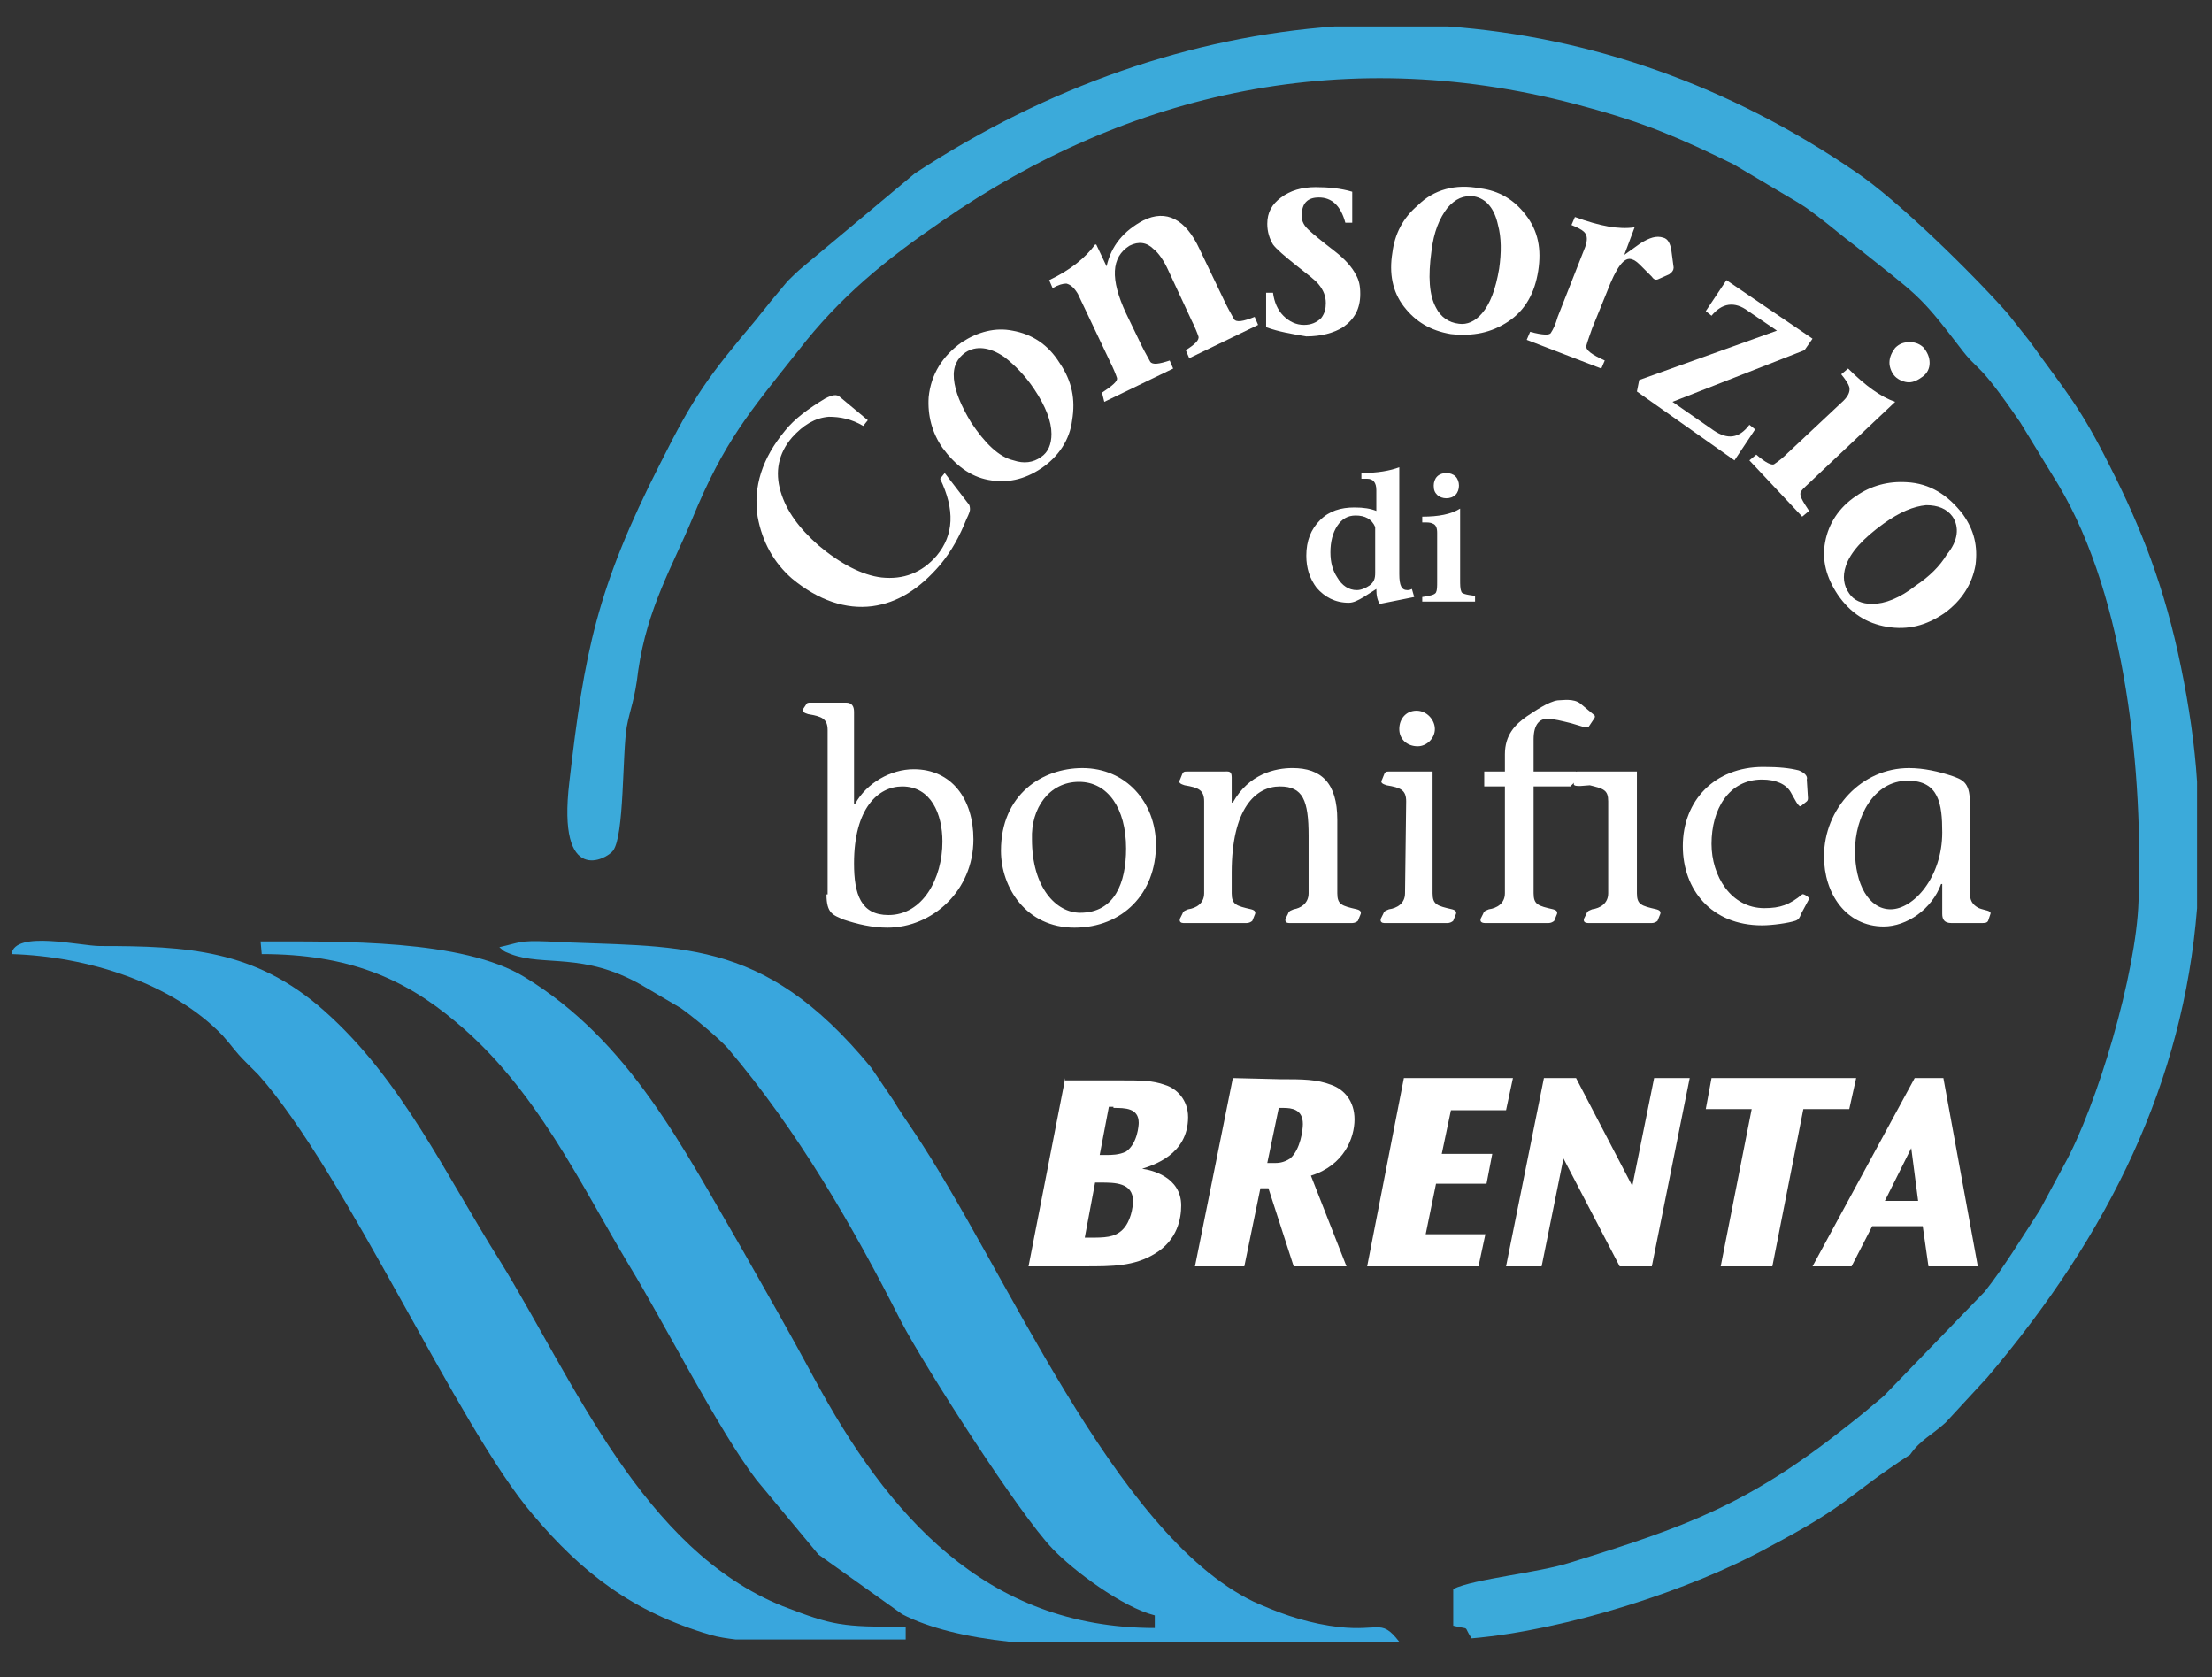 <?xml version="1.0" encoding="utf-8"?>
<!-- Generator: Adobe Illustrator 28.3.0, SVG Export Plug-In . SVG Version: 6.00 Build 0)  -->
<svg version="1.1" id="Livello_1" xmlns="http://www.w3.org/2000/svg" xmlns:xlink="http://www.w3.org/1999/xlink" x="0px" y="0px"
	 viewBox="0 0 192.7 146.1" style="enable-background:new 0 0 192.7 146.1;" xml:space="preserve">
<rect x="0" y="0" width="192.7" height="146.1" fill="#333333" stroke="none"/>
<style type="text/css">
	.st0{fill:#FFFFFF;}
	.st1{fill-rule:evenodd;clip-rule:evenodd;fill:#3BAADA;}
	.st2{fill-rule:evenodd;clip-rule:evenodd;fill:#39A6DD;}
</style>
<path class="st0" d="M160.1,51.8c-1-1.5-1.4-3-1.1-4.6c0.3-1.6,1.2-3,2.7-4c1.3-0.9,2.8-1.3,4.4-1.2c2,0.1,3.6,1.1,4.9,2.8
	c1,1.4,1.3,2.8,1.1,4.4c-0.3,1.7-1.2,3.1-2.7,4.2c-1.6,1.1-3.2,1.5-5,1.2C162.6,54.3,161.2,53.4,160.1,51.8 M170.1,45
	c-0.5-0.7-1.3-1-2.3-1c-1.1,0.1-2.3,0.6-3.7,1.6c-1.8,1.3-2.9,2.5-3.3,3.7c-0.3,0.9-0.2,1.7,0.3,2.4c0.4,0.6,1.1,0.9,2,0.9
	c1.1,0,2.4-0.5,3.8-1.6c1.2-0.8,2.1-1.7,2.7-2.7C170.6,47.1,170.7,45.9,170.1,45L170.1,45z"/>
<path class="st0" d="M165.1,30.3c0.4-0.4,0.8-0.5,1.3-0.5s0.9,0.2,1.2,0.5c0.3,0.4,0.5,0.8,0.5,1.3c0,0.5-0.2,0.9-0.6,1.2
	c-0.4,0.3-0.8,0.5-1.2,0.5s-0.9-0.2-1.2-0.5c-0.3-0.3-0.5-0.8-0.5-1.2C164.6,31.1,164.8,30.7,165.1,30.3"/>
<path class="st0" d="M165.1,35L165.1,35l-7.1,6.7c-0.5,0.5-0.9,0.8-1.1,1.1c-0.2,0.3,0.1,0.8,0.7,1.7l-0.6,0.5l-4.6-4.9l0.6-0.5
	c0.8,0.7,1.4,1,1.6,0.8c0.3-0.2,0.7-0.5,1.2-1l4.8-4.5c0.4-0.4,0.6-0.8,0.5-1.2c-0.1-0.3-0.3-0.6-0.7-1.1l0.6-0.5
	C162.5,33.6,163.9,34.6,165.1,35"/>
<path class="st0" d="M142.6,34.1l0.2-1l12-4.3l-2.5-1.7c-1.2-0.9-2.3-0.7-3.2,0.4l-0.5-0.4l1.8-2.7l7.5,5.1l-0.7,1L145.7,35l3.6,2.5
	c1.2,0.8,2.2,0.7,3.1-0.5l0.5,0.4l-1.8,2.7L142.6,34.1L142.6,34.1z"/>
<path class="st0" d="M142.4,19.8l-0.9,2.4l0,0l1.4-1c0.8-0.5,1.4-0.7,2-0.5c0.4,0.1,0.6,0.5,0.7,1.1l0.2,1.5c0,0.2-0.1,0.4-0.4,0.6
	l-0.9,0.4c-0.2,0.1-0.4,0.1-0.6-0.2l-0.9-0.9c-0.3-0.3-0.5-0.5-0.8-0.6c-0.7-0.3-1.4,0.7-2.2,2.8l-1.3,3.2c-0.2,0.6-0.4,1.1-0.5,1.5
	s0.5,0.8,1.6,1.3l-0.3,0.7l-6.5-2.5l0.3-0.7c1.1,0.3,1.7,0.3,1.8,0.1c0.2-0.3,0.4-0.7,0.6-1.4l2.4-6.1c0.2-0.6,0.2-1-0.1-1.3
	c-0.2-0.2-0.6-0.4-1.1-0.6l0.3-0.7C139.4,19.7,141,20,142.4,19.8L142.4,19.8L142.4,19.8z"/>
<path class="st0" d="M126.4,29.1c-1.8-0.3-3.1-1.1-4.1-2.4c-1-1.3-1.3-2.9-1-4.7c0.2-1.6,0.9-3,2.2-4.1c1.4-1.4,3.3-1.9,5.4-1.5
	c1.7,0.2,3,1,4,2.3c1.1,1.4,1.4,3,1.1,4.9c-0.3,1.9-1.1,3.4-2.6,4.4S128.3,29.3,126.4,29.1 M128.4,17.1c-0.9-0.1-1.6,0.2-2.3,1
	c-0.7,0.9-1.2,2.1-1.4,3.8c-0.3,2.2-0.2,3.8,0.4,4.9c0.4,0.8,1.1,1.3,2,1.4c0.7,0.1,1.4-0.2,2-0.9c0.7-0.8,1.2-2.1,1.5-3.9
	c0.2-1.4,0.2-2.7-0.1-3.8C130.2,18.2,129.5,17.3,128.4,17.1L128.4,17.1z"/>
<path class="st0" d="M110.3,28.5v-3h0.6c0.1,0.8,0.4,1.5,0.9,2s1.1,0.8,1.8,0.8c0.6,0,1.1-0.2,1.5-0.6c0.3-0.4,0.4-0.8,0.4-1.3
	c0-0.6-0.2-1.1-0.6-1.6c-0.3-0.4-1-0.9-2-1.7c-1-0.8-1.7-1.4-2-1.8c-0.3-0.5-0.5-1.1-0.5-1.8c0-1,0.4-1.7,1.2-2.3s1.8-0.9,3-0.9
	c1.1,0,2.2,0.1,3.2,0.4v2.7h-0.6c-0.4-1.5-1.2-2.2-2.3-2.2c-1,0-1.5,0.5-1.5,1.6c0,0.5,0.2,0.9,0.8,1.4c0.1,0.1,0.8,0.7,2.1,1.7
	c0.9,0.7,1.5,1.4,1.8,2c0.3,0.5,0.4,1,0.4,1.7c0,1.3-0.5,2.2-1.5,2.9c-0.8,0.5-1.9,0.8-3.2,0.8C112.6,29.1,111.4,28.9,110.3,28.5"/>
<path class="st0" d="M98.1,27.3l1.4,2.9c0.3,0.6,0.6,1.1,0.7,1.3c0.2,0.3,0.8,0.2,1.7-0.1l0.3,0.7l-6,2.9L96,34.2
	c0.9-0.6,1.4-1,1.3-1.3c-0.1-0.3-0.3-0.8-0.6-1.4l-2.8-5.9c-0.3-0.5-0.6-0.8-1-0.9c-0.3,0-0.7,0.1-1.2,0.4l-0.3-0.7
	c1.9-0.9,3.2-2,4-3.1l0.1,0l0.9,1.9c0.4-1.8,1.5-3.1,3.2-4c2-1,3.7-0.1,4.9,2.5l2.3,4.8c0.3,0.6,0.6,1.1,0.7,1.3
	c0.2,0.3,0.8,0.2,1.8-0.2l0.3,0.7l-6,2.9l-0.3-0.7c0.8-0.5,1.2-0.9,1.1-1.2c-0.1-0.3-0.3-0.8-0.6-1.4l-2-4.3
	c-0.4-0.9-0.9-1.6-1.3-1.9c-0.6-0.6-1.3-0.7-2.1-0.3C96.8,22.4,96.7,24.3,98.1,27.3"/>
<path class="st0" d="M90.7,40.8c-1.5,1-3,1.3-4.6,1c-1.6-0.3-2.9-1.3-4-2.8c-0.9-1.3-1.3-2.8-1.2-4.4c0.2-2,1.2-3.6,2.9-4.8
	c1.4-0.9,2.9-1.3,4.4-1c1.7,0.3,3.1,1.2,4.1,2.8c1.1,1.6,1.4,3.2,1.1,5C93.2,38.3,92.2,39.8,90.7,40.8 M84.1,30.7
	c-0.7,0.5-1.1,1.2-1,2.3c0.1,1.1,0.6,2.3,1.5,3.8c1.2,1.8,2.4,3,3.7,3.3c0.9,0.3,1.7,0.2,2.4-0.3c0.6-0.4,0.9-1.1,0.9-2
	c0-1.1-0.5-2.4-1.5-3.9c-0.8-1.2-1.7-2.1-2.6-2.8C86.2,30.2,85,30.1,84.1,30.7L84.1,30.7z"/>
<path class="st0" d="M81.9,41.7l0.4-0.5l2,2.6c0.2,0.2,0.2,0.4,0.2,0.6c0,0.1-0.1,0.4-0.3,0.8c-0.6,1.5-1.3,2.8-2.3,4
	c-1.8,2.1-3.7,3.3-5.9,3.6c-2.3,0.3-4.7-0.5-7-2.4C67.4,49,66.4,47.2,66,45c-0.4-2.6,0.4-5.1,2.4-7.5c0.8-1,2-1.9,3.5-2.8
	c0.6-0.3,1-0.4,1.3-0.1l2.4,2l-0.4,0.5c-1-0.6-2-0.8-3-0.8C71,36.4,70,37,69,38.1c-1.2,1.4-1.5,3-1,4.7c0.5,1.7,1.6,3.2,3.3,4.7
	c1.9,1.6,3.8,2.6,5.5,2.8c1.9,0.2,3.5-0.4,4.8-1.9C83.1,46.6,83.2,44.4,81.9,41.7"/>
<path class="st0" d="M124.9,42.3c0-0.3,0.1-0.6,0.3-0.8s0.5-0.3,0.8-0.3s0.6,0.1,0.8,0.3c0.2,0.2,0.3,0.5,0.3,0.8s-0.1,0.6-0.3,0.8
	c-0.2,0.2-0.5,0.3-0.8,0.3s-0.6-0.1-0.8-0.3C125,42.9,124.9,42.7,124.9,42.3 M127.2,44.3L127.2,44.3l0,6.2c0,0.4,0,0.8,0.1,1
	c0,0.2,0.4,0.3,1.2,0.4v0.5h-4.6V52c0.7-0.1,1.1-0.2,1.2-0.4s0.1-0.5,0.1-1v-4.2c0-0.4-0.1-0.7-0.4-0.8c-0.2-0.1-0.4-0.1-0.9-0.1V45
	C125.3,45,126.4,44.8,127.2,44.3L127.2,44.3z M123.2,52l-3,0.6c-0.2-0.3-0.3-0.7-0.3-1.3l-1.1,0.7c-0.5,0.3-0.9,0.5-1.3,0.5
	c-1.2,0-2.1-0.5-2.8-1.3c-0.6-0.8-0.9-1.7-0.9-2.8c0-1.3,0.4-2.3,1.2-3.1c0.8-0.8,1.8-1.1,3-1.1c0.8,0,1.4,0.1,1.9,0.3v-1.8
	c0-0.7-0.3-1-0.8-1h-0.5v-0.5c1.4,0,2.5-0.2,3.3-0.5l0,0v9.3c0,1,0.2,1.4,0.7,1.4c0.1,0,0.2,0,0.4-0.1L123.2,52L123.2,52z
	 M119.8,49.9v-4c-0.3-0.7-0.9-1-1.7-1c-0.7,0-1.2,0.3-1.6,0.9c-0.4,0.6-0.6,1.4-0.6,2.3c0,0.9,0.2,1.6,0.6,2.2
	c0.4,0.7,1,1.1,1.7,1.1c0.4,0,0.8-0.2,1.1-0.4C119.7,50.7,119.8,50.4,119.8,49.9L119.8,49.9z"/>
<path class="st0" d="M166.5,100l0.6,4.6h-2.9C164.2,104.6,166.5,100,166.5,100z M166.8,93.9l-8.9,16.4h3.4l1.8-3.5h4.4l0.5,3.5h4.3
	l-3-16.4H166.8z M149.1,93.9l-0.5,2.7h4l-2.7,13.7h4.5l2.7-13.7h4l0.6-2.7H149.1L149.1,93.9z M134.5,93.9l-3.3,16.4h3.1l1.9-9.4
	l4.9,9.4h2.8l3.3-16.4h-3.1l-1.9,9.4l-4.9-9.4H134.5L134.5,93.9z M122.3,93.9l-3.2,16.4h9.7l0.6-2.8h-5.2l0.9-4.4h4.4l0.5-2.6h-4.4
	l0.8-3.8h4.8l0.6-2.8H122.3L122.3,93.9z M111.8,96.5c0.7,0,1.7,0.1,1.7,1.4c0,0.5-0.2,2.2-1.1,3c-0.6,0.4-1.1,0.4-1.4,0.4h-0.6
	l1-4.8L111.8,96.5L111.8,96.5z M107.4,93.9l-3.3,16.4h4.3l1.4-6.8h0.7l2.2,6.8h4.6l-3.1-7.9c2.9-0.9,3.8-3.3,3.8-4.9s-0.9-2.6-2-3
	c-1.3-0.5-2.5-0.5-4.5-0.5L107.4,93.9L107.4,93.9z M95.9,103c1.2,0,2.8,0,2.8,1.6c0,0.6-0.2,1.8-0.9,2.5s-1.6,0.7-2.9,0.7h-0.4
	l0.9-4.8L95.9,103L95.9,103z M97,96.5c1,0,2.2,0,2.2,1.3c0,0.2-0.1,1.8-1.1,2.5c-0.6,0.3-1.3,0.3-1.7,0.3h-0.6l0.8-4.2H97L97,96.5z
	 M92.8,93.9l-3.2,16.4h4.9c2.4,0,4.3,0,6.1-1.1c2-1.2,2.3-3.1,2.3-4.2c0-2.5-2.6-3.1-3.4-3.2c0.9-0.3,4-1.2,4-4.5c0-1.5-1-2.5-2-2.8
	c-1.1-0.4-2.1-0.4-3.9-0.4H92.8L92.8,93.9z"/>
<path class="st0" d="M166.2,68c2.7,0,3,2,3,4.5c0,3.9-2.5,6.7-4.5,6.7c-1.9,0-3.1-2.2-3.1-5.1S163.2,68,166.2,68 M171.6,69.8
	c0-1.7-0.7-1.9-1.5-2.2c-1.2-0.4-2.5-0.7-3.8-0.7c-4.1,0-7.4,3.5-7.4,7.7c0,3.2,1.9,6.1,5.2,6.1c2,0,4.2-1.5,5-3.7h0.1v2.6
	c0,0.5,0.2,0.8,0.8,0.8h2.6c0.3,0,0.5,0,0.6-0.2l0.2-0.6c0.1-0.3-0.5-0.3-1-0.5c-0.6-0.3-0.8-0.7-0.8-1.4V69.8L171.6,69.8z"/>
<path class="st0" d="M157.4,67.9c0.1-0.3-0.2-0.6-0.7-0.8c-0.8-0.2-1.7-0.3-3.1-0.3c-4.2,0-7,2.9-7,6.9c0,3.8,2.5,6.9,6.9,6.9
	c0.9,0,2.3-0.2,2.9-0.4c0.3-0.1,0.4-0.3,0.5-0.6l0.7-1.3c0.1-0.1-0.5-0.5-0.6-0.4c-1.1,0.9-1.9,1.2-3.3,1.2c-2.9,0-4.6-2.8-4.6-5.6
	c0-3,1.5-5.6,4.4-5.6c1.2,0,2.1,0.4,2.5,1.1c0.3,0.5,0.7,1.4,0.9,1.2l0.5-0.4c0.1-0.1,0.1-0.2,0.1-0.3L157.4,67.9L157.4,67.9z"/>
<path class="st0" d="M140.1,77.8c0,0.9-0.7,1.3-1.4,1.4c-0.2,0.1-0.4,0.1-0.5,0.4L138,80c-0.1,0.3,0.1,0.4,0.4,0.4h5.5
	c0.2,0,0.4-0.1,0.5-0.2l0.2-0.5c0.1-0.2,0.1-0.4-0.3-0.5c-1.3-0.3-1.7-0.4-1.7-1.4V67.2h-5.2c-0.2,0-0.3,0.1-0.3,0.3l0,0.8
	c0,0.3,1.1,0.1,1.4,0.1c1.2,0.3,1.6,0.4,1.6,1.4L140.1,77.8L140.1,77.8z"/>
<path class="st0" d="M137.3,67.2h-3.7v-2.8c0-1.4,0.6-1.8,1.2-1.8c0.5,0,1.3,0.2,2.1,0.4l1,0.3c0.2,0,0.4,0.1,0.5,0l0.4-0.6
	c0.1-0.1,0.2-0.3,0.1-0.4l-1.2-1c-0.6-0.5-1.6-0.3-2-0.3c-0.8,0.1-2.1,1-2.7,1.4c-1,0.7-1.9,1.6-1.9,3.3v1.5h-1.8v1.3h1.8v9.3
	c0,0.9-0.7,1.3-1.4,1.4c-0.2,0.1-0.4,0.1-0.5,0.4l-0.2,0.4c-0.1,0.3,0.1,0.4,0.4,0.4h5.5c0.2,0,0.4-0.1,0.5-0.2l0.2-0.5
	c0.1-0.2,0.1-0.4-0.3-0.5c-1.3-0.3-1.7-0.4-1.7-1.4v-9.3h3.2l0.5-0.5L137.3,67.2L137.3,67.2z"/>
<path class="st0" d="M121.9,63.5c0,0.9,0.7,1.5,1.6,1.5c0.8,0,1.5-0.7,1.5-1.5c0-0.8-0.7-1.6-1.6-1.6S121.9,62.6,121.9,63.5"/>
<path class="st0" d="M122.4,77.8c0,0.9-0.7,1.3-1.4,1.4c-0.2,0.1-0.4,0.1-0.5,0.4l-0.2,0.4c-0.1,0.3,0.1,0.4,0.3,0.4h5.5
	c0.2,0,0.4-0.1,0.5-0.2l0.2-0.5c0.1-0.2,0.1-0.4-0.3-0.5c-1.3-0.3-1.7-0.4-1.7-1.4V67.2H121c-0.2,0-0.3,0-0.4,0.2l-0.2,0.5
	c-0.2,0.3,0.1,0.4,0.4,0.5c1.2,0.2,1.7,0.4,1.7,1.4L122.4,77.8L122.4,77.8z"/>
<path class="st0" d="M107.3,67.7c0-0.6-0.3-0.5-0.7-0.5h-3.2c-0.2,0-0.3,0-0.4,0.2l-0.2,0.5c-0.2,0.3,0.1,0.4,0.4,0.5
	c1.2,0.2,1.7,0.4,1.7,1.4v8c0,0.9-0.7,1.3-1.4,1.4c-0.2,0.1-0.4,0.1-0.5,0.4l-0.2,0.4c-0.1,0.3,0.1,0.4,0.3,0.4h5.5
	c0.2,0,0.4-0.1,0.5-0.2l0.2-0.5c0.1-0.2,0.1-0.4-0.3-0.5c-1.3-0.3-1.7-0.4-1.7-1.4v-1.8c0-5.6,2.1-7.5,4.2-7.5c2,0,2.5,1.2,2.5,4.3
	v5c0,0.9-0.7,1.3-1.3,1.4c-0.2,0.1-0.4,0.1-0.5,0.4l-0.2,0.4c-0.1,0.3,0.1,0.4,0.3,0.4h5.5c0.2,0,0.4-0.1,0.5-0.2l0.2-0.5
	c0.1-0.2,0.1-0.4-0.3-0.5c-1.3-0.3-1.7-0.4-1.7-1.4v-6.4c0-3.2-1.4-4.5-3.9-4.5c-1.5,0-3.8,0.5-5.2,3h-0.1L107.3,67.7L107.3,67.7z"
	/>
<path class="st0" d="M94.3,66.9c-3.5,0-7.1,2.3-7.1,7.2c0,3.2,2.2,6.7,6.4,6.7s7.1-3,7.1-7.2C100.7,69.9,98.1,66.9,94.3,66.9
	 M94,68.1c2.5,0,4.1,2.3,4.1,5.8c0,3-1,5.6-4,5.6c-2.1,0-4.2-2.2-4.2-6.4C89.8,70.4,91.4,68.1,94,68.1L94,68.1z"/>
<path class="st0" d="M72,77.9c0,1.7,0.6,1.8,1.5,2.2c1.2,0.4,2.5,0.7,3.8,0.7c3.9,0,7.5-3.2,7.5-7.7c0-3.5-1.9-6.1-5.2-6.1
	c-2,0-4.1,1.2-5.1,3h-0.1v-8c0-0.5-0.2-0.8-0.7-0.8h-3.1c-0.2,0-0.3,0-0.4,0.2L70,61.7c-0.2,0.3,0.1,0.4,0.4,0.5
	c1.2,0.2,1.7,0.4,1.7,1.4V77.9z M77.4,79.7c-2.4,0-3-1.8-3-4.5c0-4.8,2.1-6.7,4.2-6.7c2.5,0,3.5,2.4,3.5,4.8
	C82.1,76.5,80.4,79.7,77.4,79.7L77.4,79.7z"/>
<path class="st1" d="M166.4,126.7c0.9-1.3,1.9-1.7,3.1-2.8l3.6-3.9c10.7-12.6,17.1-25.8,18.3-40.9V68.1c-0.2-3.2-0.7-6.6-1.4-10
	c-1.4-6.9-3.5-12.2-6.2-17.5c-2.6-5.2-3.7-6.3-7-10.9l-1.9-2.4c-3-3.4-9.5-9.8-13.2-12.3c-11.1-7.6-23.2-11.8-35.6-12.7h-9.8
	c-12.5,0.9-25,5.2-36.6,12.8L70,23.2c-0.5,0.4-1.1,1-1.4,1.3l-1.5,1.8c-0.3,0.4-0.9,1.1-1.2,1.5c-4.2,5-5.4,6.6-8.4,12.6
	c-5.5,10.8-6.6,16.4-7.9,27.7c-1.1,9.2,3.3,6.7,3.8,6c1-1.3,0.8-8.4,1.2-10.8c0.3-1.6,0.7-2.3,1-4.9c0.8-5.5,3-9.1,4.7-13.2
	c2.8-6.8,5-9.3,9.2-14.6c3.7-4.8,7.7-8,12.5-11.3C98.3,8,117.5,3.6,138.1,9.3c5.2,1.4,8.2,2.7,12.9,5l5.4,3.2
	c1.3,0.8,0.8,0.5,1.9,1.3c1.2,0.9,2.1,1.7,3.3,2.6c5.5,4.4,5.5,4.1,9.1,8.8c1.8,2.4,1.4,0.9,5.3,6.6l3.3,5.4c6,10,7.4,25.5,7,36.3
	c-0.2,6.3-3.6,17.8-6.5,23l-2.1,3.9c-1.5,2.3-3.2,5.1-4.8,7.1l-8.8,9.1c-1.2,1-2,1.7-3.3,2.7c-8.6,6.8-14,8.7-24,11.8
	c-2.8,0.9-8.3,1.4-10.2,2.3v3.2c1.6,0.4,0.8-0.1,1.6,1.1c8.2-0.7,19.1-4.2,25.8-7.9C161.4,130.9,160.7,130.4,166.4,126.7"/>
<path class="st2" d="M22.8,83.1c7.5,0,12.4,2.1,16.9,5.9c7,5.8,10.9,14.2,15.1,21.2c3,4.9,7.8,14.4,11.1,18.7l5.4,6.5l7.3,5.2
	c2.3,1.2,5.6,2,9.4,2.4h33.9c-1.7-2.2-1.7-0.7-6.1-1.4c-2.5-0.4-4.6-1.2-6.6-2.1c-12.2-5.9-21.6-29.1-29.7-41.1
	c-0.6-0.9-1.1-1.6-1.7-2.6L75.9,93C66.3,81.3,58.9,82.6,47.7,82c-2.5-0.1-2.4,0.1-4.2,0.5c0.4,0.3,0.2,0.3,1,0.6
	c2.9,1.1,6.3-0.2,11.4,2.7l3.4,2c1,0.7,3.3,2.6,4.1,3.5c6.1,7.2,10.9,15.5,15.1,23.8c2.1,4,10.3,16.8,13.2,19.8
	c1.8,1.9,6.1,5.1,8.9,5.8v1.1c-14.8,0-23.3-9.9-29.7-21.8c-2.1-3.9-4.1-7.4-6.2-11.1c-5.2-8.9-9.8-18.2-19-23.8
	c-5.4-3.3-16-3.1-23-3.1L22.8,83.1L22.8,83.1z"/>
<path class="st2" d="M1,83.1c6.6,0.2,14,2.5,18.4,7.1c0.9,1,1,1.3,2,2.3l0.8,0.8c0.1,0.1,0.2,0.2,0.3,0.3
	c7.6,8.5,17.4,30.7,23.9,38.3c4.3,5.1,8.7,8.5,15.5,10.5c0.7,0.2,1.4,0.3,2.2,0.4h14.8v-1.1c-5.6,0-6.3-0.1-10.7-1.8
	c-12.2-4.9-18.2-19.6-24.6-30C38.8,102.3,35,94,28.2,88c-6-5.3-11.9-5.6-19.5-5.6C7,82.4,1.3,81,1,83.1"/>
</svg>
